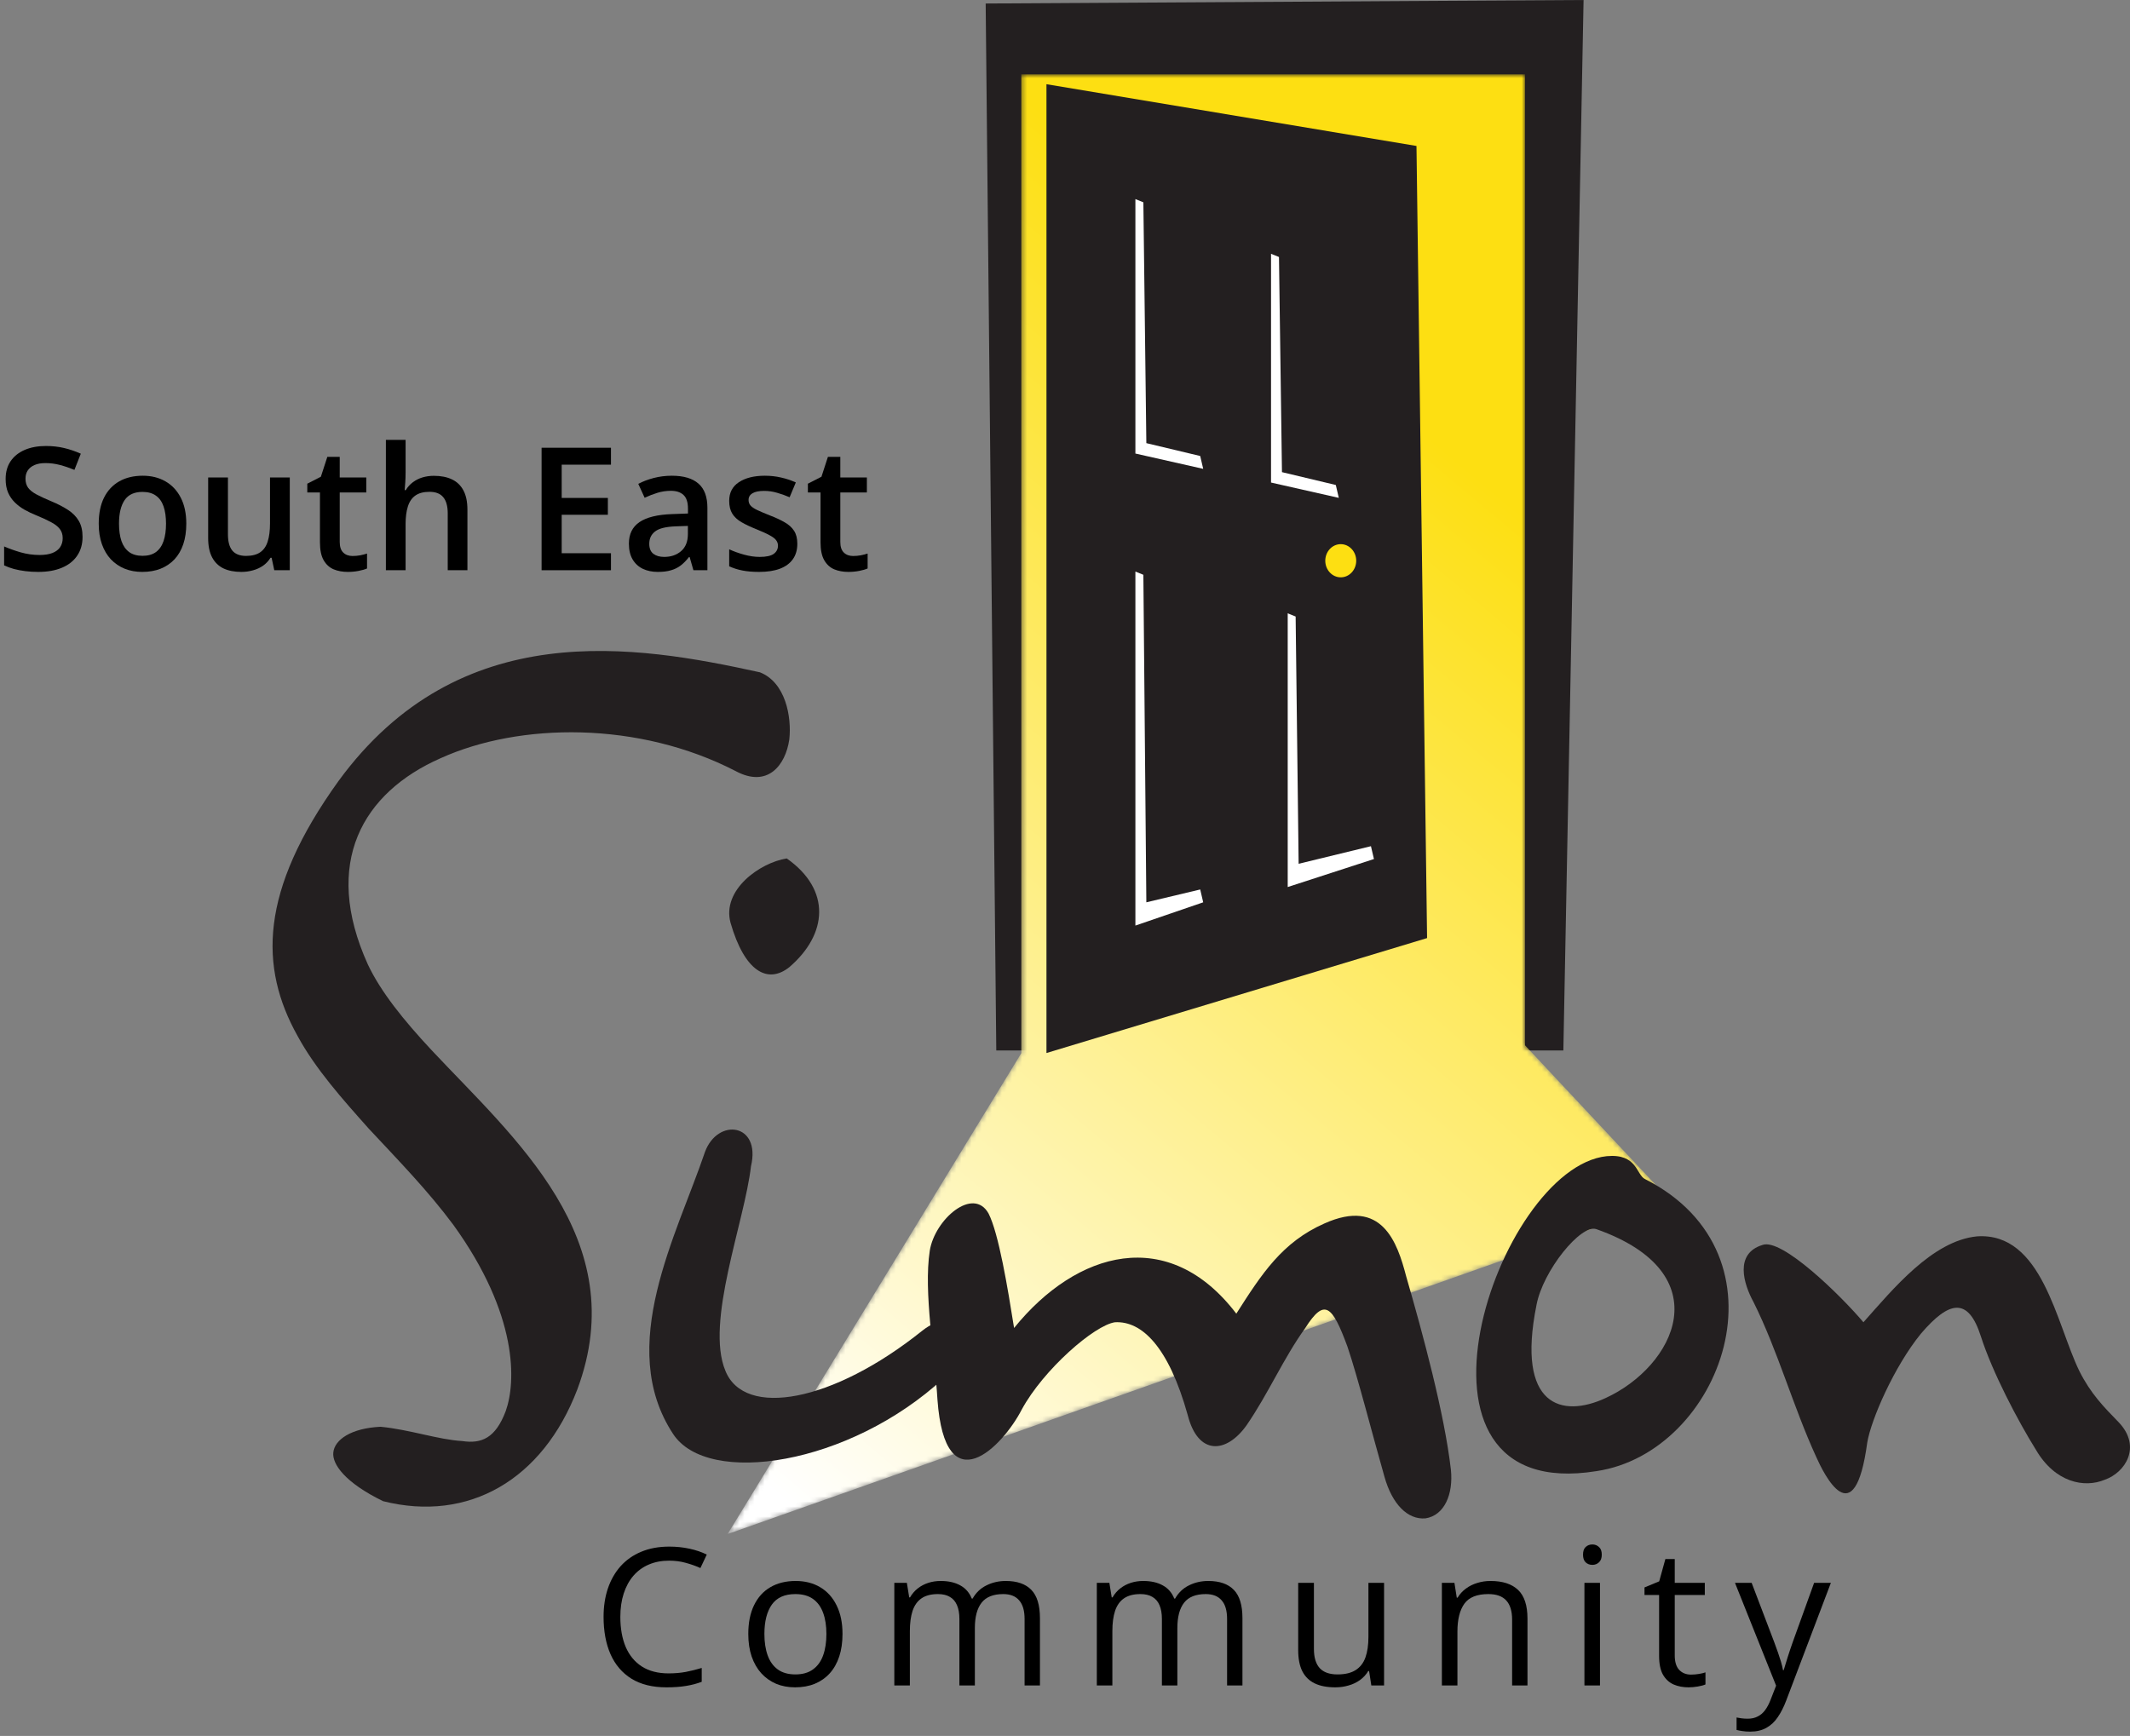 <?xml version="1.0" encoding="UTF-8"?> <svg xmlns="http://www.w3.org/2000/svg" width="422" height="344" viewBox="0 0 422 344" fill="none"><rect x="0" y="0" width="422" height="344" fill="#808080" stroke="none"/><path d="M169.024 110.178C169.534 110.178 170.037 110.133 170.535 110.045C171.033 109.945 171.487 109.829 171.896 109.696V112.651C171.465 112.84 170.906 113 170.22 113.133C169.534 113.266 168.82 113.332 168.078 113.332C167.038 113.332 166.103 113.16 165.272 112.817C164.442 112.463 163.784 111.86 163.297 111.008C162.81 110.156 162.566 108.977 162.566 107.472V97.594H160.06V95.851L162.749 94.473L164.027 90.538H166.484V94.622H171.747V97.594H166.484V107.422C166.484 108.352 166.717 109.043 167.182 109.497C167.646 109.951 168.261 110.178 169.024 110.178Z" fill="black"></path><path d="M157.968 107.754C157.968 108.96 157.674 109.979 157.088 110.809C156.501 111.639 155.644 112.27 154.515 112.701C153.397 113.122 152.024 113.332 150.397 113.332C149.114 113.332 148.007 113.238 147.077 113.05C146.159 112.873 145.29 112.596 144.471 112.22V108.85C145.345 109.259 146.325 109.613 147.409 109.912C148.505 110.211 149.54 110.36 150.514 110.36C151.798 110.36 152.722 110.161 153.286 109.763C153.851 109.353 154.133 108.811 154.133 108.136C154.133 107.737 154.017 107.383 153.784 107.073C153.563 106.752 153.142 106.426 152.522 106.094C151.914 105.751 151.017 105.341 149.833 104.865C148.671 104.4 147.691 103.936 146.895 103.471C146.098 103.006 145.494 102.447 145.085 101.794C144.675 101.13 144.471 100.283 144.471 99.254C144.471 97.627 145.113 96.393 146.396 95.552C147.691 94.7 149.401 94.273 151.526 94.273C152.655 94.273 153.718 94.39 154.714 94.622C155.721 94.843 156.706 95.17 157.669 95.602L156.44 98.54C155.61 98.175 154.775 97.876 153.934 97.644C153.104 97.4 152.257 97.278 151.394 97.278C150.386 97.278 149.617 97.433 149.086 97.743C148.566 98.053 148.306 98.496 148.306 99.071C148.306 99.503 148.433 99.868 148.688 100.167C148.942 100.466 149.379 100.765 149.999 101.063C150.63 101.362 151.504 101.733 152.622 102.176C153.718 102.596 154.664 103.039 155.461 103.504C156.269 103.958 156.889 104.517 157.32 105.181C157.752 105.845 157.968 106.702 157.968 107.754Z" fill="black"></path><path d="M133.099 94.273C135.423 94.273 137.177 94.788 138.361 95.817C139.557 96.847 140.154 98.451 140.154 100.632V113H137.382L136.635 110.394H136.502C135.982 111.058 135.445 111.605 134.892 112.037C134.338 112.469 133.696 112.79 132.966 113C132.246 113.221 131.367 113.332 130.326 113.332C129.23 113.332 128.251 113.133 127.388 112.734C126.524 112.325 125.844 111.705 125.346 110.875C124.848 110.045 124.599 108.993 124.599 107.721C124.599 105.828 125.301 104.406 126.707 103.454C128.124 102.502 130.26 101.977 133.115 101.877L136.303 101.761V100.798C136.303 99.525 136.004 98.618 135.406 98.075C134.82 97.533 133.99 97.262 132.916 97.262C131.997 97.262 131.106 97.394 130.243 97.66C129.38 97.926 128.539 98.252 127.72 98.64L126.458 95.884C127.354 95.408 128.373 95.02 129.513 94.722C130.664 94.423 131.859 94.273 133.099 94.273ZM136.286 104.218L133.912 104.301C131.964 104.367 130.597 104.699 129.812 105.297C129.026 105.895 128.633 106.714 128.633 107.754C128.633 108.661 128.904 109.326 129.446 109.746C129.989 110.156 130.702 110.36 131.588 110.36C132.938 110.36 134.056 109.979 134.941 109.215C135.838 108.44 136.286 107.306 136.286 105.812V104.218Z" fill="black"></path><path d="M121.046 113H107.3V88.728H121.046V92.082H111.284V98.673H120.432V102.01H111.284V109.63H121.046V113Z" fill="black"></path><path d="M80.356 87.168V93.659C80.356 94.334 80.333 94.993 80.289 95.635C80.256 96.277 80.217 96.775 80.173 97.129H80.389C80.776 96.487 81.252 95.961 81.816 95.552C82.381 95.131 83.012 94.816 83.709 94.606C84.417 94.395 85.17 94.29 85.967 94.29C87.372 94.29 88.568 94.528 89.553 95.004C90.538 95.469 91.29 96.194 91.811 97.179C92.342 98.164 92.607 99.442 92.607 101.014V113H88.706V101.744C88.706 100.316 88.413 99.248 87.826 98.54C87.24 97.821 86.332 97.461 85.103 97.461C83.919 97.461 82.978 97.71 82.281 98.208C81.595 98.695 81.103 99.42 80.804 100.383C80.505 101.335 80.356 102.497 80.356 103.869V113H76.454V87.168H80.356Z" fill="black"></path><path d="M69.847 110.178C70.356 110.178 70.859 110.133 71.357 110.045C71.856 109.945 72.309 109.829 72.719 109.696V112.651C72.287 112.84 71.728 113 71.042 113.133C70.356 113.266 69.642 113.332 68.9 113.332C67.86 113.332 66.925 113.16 66.095 112.817C65.265 112.463 64.606 111.86 64.119 111.008C63.632 110.156 63.389 108.977 63.389 107.472V97.594H60.882V95.851L63.571 94.473L64.85 90.538H67.307V94.622H72.569V97.594H67.307V107.422C67.307 108.352 67.539 109.043 68.004 109.497C68.469 109.951 69.083 110.178 69.847 110.178Z" fill="black"></path><path d="M57.412 94.622V113H54.341L53.81 110.526H53.594C53.206 111.157 52.714 111.683 52.116 112.104C51.519 112.513 50.855 112.817 50.124 113.017C49.394 113.227 48.624 113.332 47.816 113.332C46.433 113.332 45.249 113.1 44.264 112.635C43.29 112.159 42.543 111.428 42.023 110.443C41.502 109.458 41.242 108.186 41.242 106.625V94.622H45.16V105.895C45.16 107.322 45.448 108.39 46.023 109.099C46.61 109.807 47.518 110.161 48.746 110.161C49.93 110.161 50.871 109.918 51.568 109.431C52.266 108.944 52.758 108.224 53.046 107.272C53.345 106.321 53.494 105.153 53.494 103.77V94.622H57.412Z" fill="black"></path><path d="M36.909 103.77C36.909 105.297 36.71 106.653 36.312 107.837C35.913 109.021 35.332 110.023 34.568 110.842C33.805 111.65 32.886 112.27 31.812 112.701C30.739 113.122 29.527 113.332 28.177 113.332C26.915 113.332 25.759 113.122 24.707 112.701C23.656 112.27 22.742 111.65 21.968 110.842C21.204 110.023 20.612 109.021 20.191 107.837C19.771 106.653 19.561 105.297 19.561 103.77C19.561 101.744 19.909 100.029 20.606 98.623C21.315 97.206 22.322 96.127 23.628 95.386C24.934 94.644 26.489 94.273 28.293 94.273C29.986 94.273 31.48 94.644 32.775 95.386C34.07 96.127 35.083 97.206 35.813 98.623C36.544 100.04 36.909 101.755 36.909 103.77ZM23.578 103.77C23.578 105.109 23.739 106.254 24.06 107.206C24.392 108.158 24.901 108.888 25.587 109.397C26.273 109.896 27.159 110.145 28.243 110.145C29.328 110.145 30.213 109.896 30.899 109.397C31.586 108.888 32.089 108.158 32.41 107.206C32.731 106.254 32.892 105.109 32.892 103.77C32.892 102.43 32.731 101.296 32.41 100.366C32.089 99.425 31.586 98.712 30.899 98.225C30.213 97.727 29.322 97.478 28.227 97.478C26.611 97.478 25.432 98.02 24.69 99.105C23.949 100.189 23.578 101.744 23.578 103.77Z" fill="black"></path><path d="M16.356 106.393C16.356 107.831 16.002 109.071 15.294 110.111C14.597 111.152 13.589 111.949 12.273 112.502C10.966 113.055 9.406 113.332 7.591 113.332C6.705 113.332 5.859 113.282 5.051 113.183C4.243 113.083 3.479 112.939 2.76 112.751C2.051 112.552 1.404 112.314 0.817 112.037V108.285C1.802 108.717 2.904 109.11 4.121 109.464C5.339 109.807 6.578 109.979 7.84 109.979C8.869 109.979 9.721 109.846 10.396 109.58C11.083 109.303 11.592 108.916 11.924 108.418C12.256 107.909 12.422 107.317 12.422 106.642C12.422 105.922 12.228 105.313 11.841 104.815C11.454 104.317 10.867 103.864 10.081 103.454C9.306 103.034 8.332 102.585 7.159 102.109C6.362 101.788 5.599 101.423 4.868 101.014C4.149 100.604 3.507 100.123 2.942 99.569C2.378 99.016 1.93 98.363 1.598 97.61C1.277 96.847 1.116 95.95 1.116 94.921C1.116 93.549 1.443 92.375 2.096 91.401C2.76 90.427 3.689 89.68 4.885 89.16C6.091 88.64 7.497 88.38 9.102 88.38C10.374 88.38 11.57 88.513 12.688 88.778C13.816 89.044 14.923 89.42 16.008 89.907L14.746 93.111C13.75 92.702 12.782 92.375 11.841 92.132C10.911 91.888 9.959 91.767 8.985 91.767C8.144 91.767 7.43 91.894 6.844 92.148C6.257 92.403 5.809 92.763 5.499 93.228C5.2 93.681 5.051 94.224 5.051 94.855C5.051 95.563 5.222 96.16 5.565 96.647C5.92 97.123 6.462 97.561 7.192 97.959C7.934 98.357 8.886 98.8 10.048 99.287C11.387 99.841 12.521 100.422 13.451 101.03C14.392 101.639 15.111 102.369 15.609 103.222C16.107 104.063 16.356 105.12 16.356 106.393Z" fill="black"></path><path d="M343.738 313.664H347.041L351.531 325.465C351.791 326.158 352.032 326.826 352.255 327.469C352.478 328.1 352.675 328.706 352.849 329.287C353.022 329.868 353.158 330.431 353.257 330.976H353.387C353.56 330.357 353.807 329.547 354.129 328.545C354.451 327.531 354.797 326.498 355.168 325.446L359.417 313.664H362.738L353.888 336.987C353.418 338.237 352.867 339.325 352.236 340.253C351.618 341.181 350.863 341.892 349.973 342.387C349.082 342.894 348.006 343.147 346.744 343.147C346.163 343.147 345.649 343.11 345.204 343.036C344.759 342.974 344.375 342.9 344.054 342.813V340.346C344.326 340.408 344.654 340.463 345.037 340.513C345.433 340.562 345.841 340.587 346.262 340.587C347.029 340.587 347.69 340.438 348.247 340.142C348.816 339.857 349.305 339.437 349.713 338.88C350.121 338.323 350.474 337.661 350.771 336.895L351.884 334.037L343.738 313.664Z" fill="black"></path><path d="M335.032 331.848C335.539 331.848 336.059 331.804 336.591 331.718C337.123 331.631 337.556 331.526 337.89 331.402V333.796C337.531 333.957 337.03 334.093 336.387 334.204C335.756 334.315 335.137 334.371 334.531 334.371C333.455 334.371 332.478 334.186 331.6 333.814C330.721 333.431 330.016 332.788 329.484 331.885C328.965 330.982 328.705 329.732 328.705 328.137V316.076H325.811V314.573L328.724 313.367L329.948 308.951H331.804V313.664H337.76V316.076H331.804V328.044C331.804 329.318 332.094 330.271 332.676 330.901C333.27 331.532 334.055 331.848 335.032 331.848Z" fill="black"></path><path d="M316.992 313.664V334H313.912V313.664H316.992ZM315.489 306.057C315.996 306.057 316.429 306.224 316.788 306.558C317.159 306.879 317.345 307.386 317.345 308.079C317.345 308.759 317.159 309.267 316.788 309.601C316.429 309.935 315.996 310.102 315.489 310.102C314.957 310.102 314.512 309.935 314.153 309.601C313.807 309.267 313.634 308.759 313.634 308.079C313.634 307.386 313.807 306.879 314.153 306.558C314.512 306.224 314.957 306.057 315.489 306.057Z" fill="black"></path><path d="M295.298 313.293C297.71 313.293 299.535 313.887 300.771 315.074C302.008 316.249 302.627 318.142 302.627 320.752V334H299.584V320.956C299.584 319.261 299.194 317.993 298.415 317.152C297.648 316.311 296.467 315.891 294.871 315.891C292.62 315.891 291.036 316.528 290.121 317.802C289.206 319.076 288.748 320.925 288.748 323.35V334H285.668V313.664H288.154L288.618 316.596H288.785C289.218 315.878 289.769 315.278 290.437 314.796C291.104 314.301 291.853 313.93 292.682 313.683C293.51 313.423 294.382 313.293 295.298 313.293Z" fill="black"></path><path d="M274.215 313.664V334H271.691L271.246 331.143H271.079C270.659 331.848 270.114 332.441 269.446 332.924C268.778 333.406 268.024 333.765 267.183 334C266.354 334.247 265.469 334.371 264.529 334.371C262.921 334.371 261.573 334.111 260.484 333.592C259.396 333.072 258.573 332.268 258.017 331.18C257.472 330.091 257.2 328.693 257.2 326.986V313.664H260.317V326.764C260.317 328.458 260.701 329.726 261.468 330.567C262.235 331.396 263.404 331.811 264.975 331.811C266.484 331.811 267.684 331.526 268.574 330.957C269.477 330.388 270.127 329.553 270.522 328.452C270.918 327.339 271.116 325.978 271.116 324.37V313.664H274.215Z" fill="black"></path><path d="M239.384 313.293C241.623 313.293 243.311 313.881 244.449 315.056C245.587 316.218 246.156 318.092 246.156 320.678V334H243.113V320.826C243.113 319.181 242.755 317.95 242.037 317.134C241.332 316.305 240.281 315.891 238.883 315.891C236.916 315.891 235.487 316.46 234.597 317.598C233.706 318.736 233.261 320.412 233.261 322.626V334H230.199V320.826C230.199 319.725 230.038 318.81 229.717 318.08C229.408 317.35 228.938 316.806 228.307 316.447C227.688 316.076 226.903 315.891 225.95 315.891C224.602 315.891 223.52 316.169 222.703 316.726C221.887 317.282 221.293 318.111 220.922 319.212C220.563 320.3 220.384 321.643 220.384 323.238V334H217.304V313.664H219.79L220.254 316.54H220.421C220.829 315.835 221.342 315.241 221.961 314.759C222.579 314.276 223.272 313.911 224.039 313.664C224.806 313.417 225.622 313.293 226.488 313.293C228.035 313.293 229.327 313.584 230.366 314.165C231.418 314.734 232.178 315.606 232.648 316.781H232.815C233.483 315.606 234.399 314.734 235.562 314.165C236.724 313.584 237.998 313.293 239.384 313.293Z" fill="black"></path><path d="M199.264 313.293C201.503 313.293 203.191 313.881 204.329 315.056C205.467 316.218 206.036 318.092 206.036 320.678V334H202.993V320.826C202.993 319.181 202.634 317.95 201.917 317.134C201.212 316.305 200.16 315.891 198.763 315.891C196.796 315.891 195.367 316.46 194.477 317.598C193.586 318.736 193.141 320.412 193.141 322.626V334H190.079V320.826C190.079 319.725 189.918 318.81 189.597 318.08C189.287 317.35 188.817 316.806 188.187 316.447C187.568 316.076 186.783 315.891 185.83 315.891C184.482 315.891 183.399 316.169 182.583 316.726C181.767 317.282 181.173 318.111 180.802 319.212C180.443 320.3 180.264 321.643 180.264 323.238V334H177.184V313.664H179.67L180.134 316.54H180.301C180.709 315.835 181.222 315.241 181.841 314.759C182.459 314.276 183.152 313.911 183.919 313.664C184.686 313.417 185.502 313.293 186.368 313.293C187.914 313.293 189.207 313.584 190.246 314.165C191.298 314.734 192.058 315.606 192.528 316.781H192.695C193.363 315.606 194.279 314.734 195.441 314.165C196.604 313.584 197.878 313.293 199.264 313.293Z" fill="black"></path><path d="M166.919 323.795C166.919 325.465 166.702 326.955 166.27 328.267C165.837 329.578 165.212 330.685 164.396 331.588C163.579 332.491 162.59 333.184 161.427 333.666C160.276 334.136 158.971 334.371 157.512 334.371C156.151 334.371 154.902 334.136 153.764 333.666C152.638 333.184 151.661 332.491 150.832 331.588C150.016 330.685 149.379 329.578 148.921 328.267C148.476 326.955 148.253 325.465 148.253 323.795C148.253 321.568 148.63 319.676 149.385 318.117C150.139 316.546 151.215 315.353 152.613 314.536C154.023 313.707 155.7 313.293 157.642 313.293C159.497 313.293 161.118 313.707 162.503 314.536C163.901 315.365 164.983 316.565 165.75 318.136C166.529 319.694 166.919 321.581 166.919 323.795ZM151.444 323.795C151.444 325.428 151.661 326.844 152.094 328.044C152.527 329.244 153.195 330.172 154.098 330.827C155.001 331.483 156.163 331.811 157.586 331.811C158.996 331.811 160.153 331.483 161.056 330.827C161.971 330.172 162.645 329.244 163.078 328.044C163.511 326.844 163.728 325.428 163.728 323.795C163.728 322.174 163.511 320.777 163.078 319.602C162.645 318.414 161.977 317.499 161.074 316.855C160.171 316.212 159.002 315.891 157.567 315.891C155.452 315.891 153.9 316.59 152.91 317.987C151.933 319.385 151.444 321.321 151.444 323.795Z" fill="black"></path><path d="M132.569 309.267C131.073 309.267 129.724 309.526 128.524 310.046C127.337 310.553 126.323 311.295 125.481 312.272C124.653 313.237 124.016 314.406 123.57 315.779C123.125 317.152 122.902 318.699 122.902 320.418C122.902 322.694 123.255 324.673 123.96 326.355C124.677 328.025 125.741 329.318 127.151 330.233C128.574 331.149 130.349 331.606 132.477 331.606C133.689 331.606 134.827 331.507 135.891 331.31C136.967 331.099 138.012 330.84 139.026 330.53V333.276C138.037 333.647 136.998 333.92 135.909 334.093C134.821 334.278 133.528 334.371 132.031 334.371C129.273 334.371 126.966 333.802 125.11 332.664C123.267 331.514 121.882 329.893 120.954 327.803C120.039 325.712 119.581 323.244 119.581 320.399C119.581 318.346 119.866 316.472 120.435 314.777C121.016 313.07 121.857 311.598 122.958 310.361C124.071 309.124 125.432 308.172 127.04 307.504C128.66 306.824 130.516 306.483 132.606 306.483C133.979 306.483 135.303 306.619 136.577 306.892C137.851 307.164 139.002 307.553 140.028 308.061L138.767 310.732C137.901 310.337 136.948 309.996 135.909 309.712C134.882 309.415 133.769 309.267 132.569 309.267Z" fill="black"></path><path d="M309.736 208.161H197.385L195.283 0.694L313.742 -5.21889e-05L309.736 208.161Z" fill="#231F20"></path><mask id="mask0_3001_32596" style="mask-type:luminance" maskUnits="userSpaceOnUse" x="144" y="14" width="187" height="291"><path d="M302.136 207.136L331 237.981L144.149 304.001L202.342 208.703V14.727H302.136V207.136Z" fill="white"></path></mask><g mask="url(#mask0_3001_32596)"><path d="M302.136 207.136L331 237.981L144.149 304.001L202.342 208.703V14.727H302.136V207.136Z" fill="url(#paint0_linear_3001_32596)"></path></g><path d="M282.737 185.894L207.327 208.672V16.686L280.636 28.924L282.737 185.894Z" fill="#231F20"></path><path d="M237.788 176.263L227.117 178.807L226.526 113.904L224.947 113.264V183.415L238.381 178.807L237.788 176.263Z" fill="white"></path><path d="M271.614 167.686L257.288 171.171L256.695 122.175L255.124 121.539V175.779L272.209 170.23L271.614 167.686Z" fill="white"></path><path d="M237.788 90.362L227.117 87.815L226.526 40.091L224.947 39.451V89.875L238.381 92.909L237.788 90.362Z" fill="white"></path><path d="M264.653 96.109L253.985 93.562L253.393 50.928L251.819 50.29V95.623L265.245 98.658L264.653 96.109Z" fill="white"></path><path d="M262.567 111.119C262.567 109.303 263.939 107.833 265.632 107.833C267.322 107.833 268.697 109.303 268.697 111.119C268.697 112.936 267.322 114.407 265.632 114.407C263.939 114.407 262.567 112.936 262.567 111.119Z" fill="#FDDF12"></path><path d="M145.747 152.8C126.52 142.873 102.982 143.153 87.291 150.251C71.857 157.057 63.76 170.957 72.87 191.099C75.399 196.489 79.957 202.164 85.523 208.122C101.717 225.422 125.507 245.567 114.371 275.357C107.536 293.227 92.862 301.736 75.907 297.484C68.316 293.794 65.783 290.106 66.035 287.837C66.291 285.283 69.581 283.014 75.399 282.734C81.221 283.299 86.787 285.283 91.593 285.568C95.391 286.135 98.176 285.003 100.201 279.61C102.226 273.935 102.73 260.603 89.825 242.733C84.763 235.921 78.944 229.965 73.122 223.725C67.808 217.765 62.493 211.81 58.95 205.283C51.359 191.666 51.359 176.63 67.052 154.788C91.089 121.88 126.011 127.837 150.553 133.227C155.619 135.211 156.884 142.022 156.376 146.559C155.619 151.668 152.078 156.206 145.747 152.8Z" fill="#231F20"></path><path d="M139.676 228.263C142.205 221.456 150.808 222.588 148.788 231.102C147.519 242.165 139.676 262.025 143.726 271.666C147.519 281.03 164.978 277.911 182.693 263.722C189.776 258.048 193.069 267.128 186.995 273.088C168.267 290.391 140.18 294.644 133.349 284.148C121.961 266.843 134.105 244.72 139.676 228.263ZM144.738 182.871C142.965 176.349 150.552 170.956 155.87 170.11C164.73 176.349 163.97 185.144 156.374 191.666C152.073 195.072 147.519 192.518 144.738 182.871Z" fill="#231F20"></path><path d="M274.298 292.66C272.021 284.718 268.984 272.803 266.955 266.843C263.922 258.619 262.401 257.202 258.608 263.157C254.306 269.112 251.269 276.204 246.967 282.449C242.921 288.122 237.355 288.404 235.326 280.46C231.533 266.843 226.214 261.738 220.904 262.025C216.855 262.59 206.735 271.381 202.429 279.328C198.635 286.702 187.247 298.335 185.73 277.341C185.222 268.545 182.945 256.065 184.209 247.836C185.222 241.595 192.813 235.068 195.85 240.464C197.875 244.434 199.648 255.213 200.912 263.157C213.313 247.836 231.533 242.732 244.942 260.321C250.004 252.379 254.054 246.133 262.401 242.446C273.79 237.342 276.827 246.133 278.6 252.944C281.889 264.292 286.191 280.18 287.455 291.243C287.959 296.066 286.191 300.319 282.393 300.889C278.856 301.171 275.814 298.05 274.298 292.66Z" fill="#231F20"></path><path d="M316.304 291.525C341.102 287.837 355.524 248.687 325.92 233.651C324.147 232.799 324.399 228.548 318.325 229.113C296.56 231.382 274.043 298.335 316.304 291.525ZM316.304 243.583C341.102 252.379 331.734 270.814 318.073 277.059C309.469 281.03 300.362 278.758 304.411 258.619C305.672 251.806 313.267 242.446 316.304 243.583Z" fill="#231F20"></path><path d="M403.347 287.272C399.806 281.597 394.744 271.951 392.467 264.859C389.938 256.915 386.145 257.767 380.574 264.292C375.26 270.814 370.706 281.312 369.946 285.853C367.417 304.576 361.342 292.09 359.822 288.689C355.268 278.758 352.231 267.698 347.425 258.049C345.4 254.361 343.627 248.402 349.197 246.703C352.991 245.287 364.627 256.63 369.185 262.025C375.004 255.498 382.851 245.852 391.711 245.002C404.612 244.15 407.397 262.305 411.951 271.666C414.228 276.204 416.761 278.758 419.794 281.879C424.352 286.702 421.063 291.81 417.013 293.227C412.963 294.93 407.145 293.794 403.347 287.272Z" fill="#231F20"></path><defs><linearGradient id="paint0_linear_3001_32596" x1="147.235" y1="290.475" x2="303.774" y2="103.825" gradientUnits="userSpaceOnUse"><stop stop-color="white"></stop><stop offset="1" stop-color="#FDDF12"></stop></linearGradient></defs></svg> 